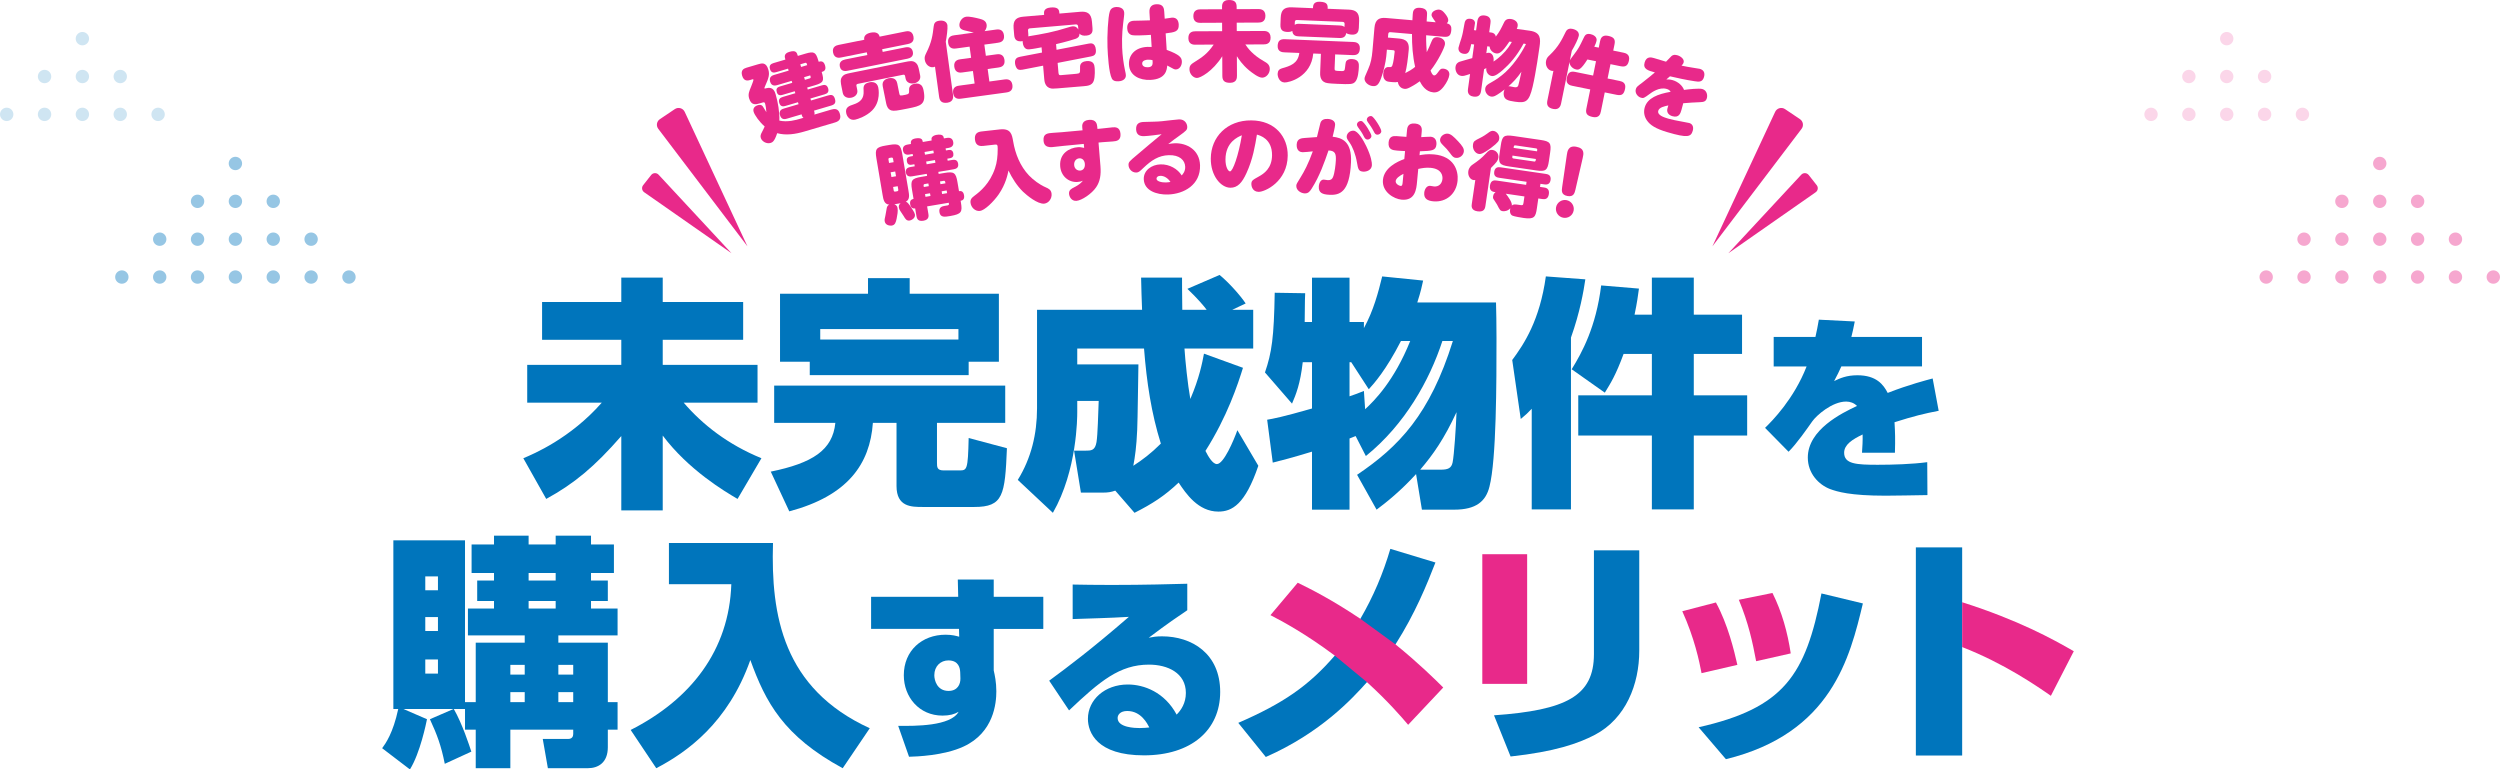 <svg xmlns="http://www.w3.org/2000/svg" id="_&#x30EC;&#x30A4;&#x30E4;&#x30FC;_2" viewBox="0 0 1743.79 536.68"><g id="A"><path d="M378.11,210.65h55.25v-17h28.9v17h56.1v26.35h-56.1v17.51h66.13v26.35h-51.51c13.09,15.3,30.94,29.24,54.23,38.76l-16.66,28.39c-9.01-5.27-34.17-20.23-52.19-44.2v52.19h-28.9v-51.85c-18.7,21.42-32.81,33.15-52.36,43.86l-15.98-28.39c6.97-2.89,32.81-13.77,54.74-38.76h-52.02v-26.35h65.62v-17.51h-55.25v-26.35Z" style="fill:#0075bc; stroke-width:0px;"></path><path d="M540,268.96h161.16v26.01h-47.6v27.71c0,3.06,0,5.44,4.59,5.44h10.88c5.44,0,6.12,0,6.63-22.61l26.69,7.14c-1.36,32.81-2.55,40.97-22.78,40.97h-35.87c-7.99,0-18.36,0-18.36-14.62v-44.03h-16.49c-2.04,28.73-17.51,50.83-58.31,61.71l-12.92-27.71c29.07-5.95,43.18-14.96,45.05-34h-42.67v-26.01ZM564.82,252.3h-20.74v-47.43h61.37v-10.88h29.07v10.88h62.22v47.43h-21.08v9.35h-110.84v-9.35ZM668.52,236.83v-7.31h-96.39v7.31h96.39Z" style="fill:#0075bc; stroke-width:0px;"></path><path d="M777.92,342.23c-2.89,1.02-5.27,1.36-8.16,1.36h-15.81l-4.76-29.24h7.65c4.25,0,6.97,0,7.99-5.95.85-5.1,1.19-20.23,1.53-28.73h-14.96v7.82c0,3.4,0,40.63-17,70.21l-24.48-22.95c9.35-15.13,13.43-31.96,13.43-49.98v-68.68h73.27c-.17-3.57-.68-19.21-.68-22.44h28.56c0,4.08,0,9.52.17,22.44h17c-1.7-2.38-6.29-7.82-13.43-14.62l22.44-9.69c6.12,4.93,14.79,14.62,18.19,19.89l-9.35,4.42h14.62v27.03h-47.94c.51,8.16,2.21,24.82,4.08,35.19,6.29-14.62,8.33-25.33,9.52-31.62l27.2,9.86c-3.57,11.56-11.05,34.17-26.18,57.97,2.04,4.08,5.1,9.18,7.99,9.18,4.76,0,11.73-16.49,14.28-23.63l14.62,24.82c-9.18,27.03-18.36,31.96-27.88,31.96-14.11,0-22.61-12.58-27.71-20.23-9.86,9.35-18.36,14.79-30.77,21.08l-13.43-15.47ZM794.07,254.17c-.17,6.63-.51,38.42-.85,45.56-.51,11.9-1.53,18.87-2.72,25.16,6.29-4.08,12.41-8.67,19.21-15.47-6.63-21.25-9.86-42.5-11.73-66.3h-46.58v11.05h42.67Z" style="fill:#0075bc; stroke-width:0px;"></path><path d="M946.59,331.18c29.24-19.72,50.83-42.16,66.81-93.33h-7.31c-9.01,27.54-26.18,58.31-53.38,80.24l-7.14-13.94c-1.36.68-3.23,1.19-4.25,1.7v49.64h-26.18v-40.46c-14.45,4.42-20.74,5.95-27.37,7.65l-3.91-29.92c4.08-.68,10.54-1.87,31.28-7.82v-32.3h-6.46c-1.7,15.13-4.76,22.61-7.48,28.9l-18.87-21.76c4.76-13.77,6.29-24.48,6.8-55.59l21.25.34c-.17,2.38-.17,4.08-.34,20.06h5.1v-30.94h26.18v30.94h10.03v4.25c6.63-12.07,10.03-24.82,12.75-36.04l28.56,2.89c-1.02,4.42-1.36,6.8-4.08,15.3h54.91c.17,6.46.34,14.11.34,24.99,0,30.09,0,84.66-4.93,103.53-2.55,10.2-9.35,15.98-24.48,15.98h-22.61l-4.08-24.82c-11.05,12.07-20.74,19.72-27.54,24.82l-13.6-24.31ZM977.19,237.85c-10.37,20.23-18.7,29.58-22.44,33.66l-12.24-18.87h-1.19v23.8c3.4-1.19,5.44-1.87,10.03-3.74l.85,12.75c6.46-5.95,20.23-19.72,31.45-47.6h-6.46ZM1004.9,327.61c5.1,0,7.48-1.02,8.33-5.1,1.02-4.93,2.38-24.99,2.72-35.02-8.67,18.7-16.32,29.58-25.33,40.12h14.28Z" style="fill:#0075bc; stroke-width:0px;"></path><path d="M1068.4,285.11c-2.89,3.06-3.91,4.08-7.65,7.14l-5.95-41.14c8.33-11.22,19.21-27.71,23.46-58.31l27.54,2.04c-1.19,8.16-3.74,22.95-10.03,40.63v119.85h-27.37v-70.21ZM1132.48,246.86c-5.44,14.79-9.01,20.4-13.09,27.03l-23.12-16.32c7.14-11.56,17-29.41,20.57-58.48l26.35,2.21c-.68,4.93-1.19,9.18-3.06,18.19h12.07v-25.84h29.24v25.84h33.66v27.37h-33.66v28.9h37.23v28.05h-37.23v51.51h-29.24v-51.51h-51.34v-28.05h51.34v-28.9h-19.72Z" style="fill:#0075bc; stroke-width:0px;"></path><path d="M1340.64,235.01v20.58h-56.28c-1.68,3.78-2.66,5.74-5.04,10.22,4.06-1.96,8.68-4.06,16.24-4.06,13.3,0,18.2,6.58,21.14,12.32,14.56-5.74,27.72-9.1,31.36-10.08l4.2,22.54c-10.08,1.96-17.08,3.64-30.8,7.98.42,7,.56,11.76.28,21.28h-22.96c.28-3.78.56-8.96.42-12.74-7.28,3.5-12.88,7.14-12.88,12.74,0,7.84,8.4,8.4,23.38,8.4,10.5,0,24.22-.42,34.58-1.82l.14,22.96c-3.36.14-28.42.42-29.26.42-24.78,0-33.6-2.8-38.64-4.62-7.98-3.08-15.54-10.92-15.54-21.98,0-19.46,23.8-31.08,34.3-35.98-1.96-2.1-4.76-3.08-7.56-3.08-9.8,0-20.72,9.66-23.66,13.86-3.36,4.76-10.92,15.68-16.52,21.14l-16.38-16.66c5.04-4.9,20.16-20.16,28.98-42.84h-22.96v-20.58h29.12c1.12-4.76,1.4-6.72,2.38-12.04l25.06,1.26c-.98,5.32-1.54,7.28-2.38,10.78h49.28Z" style="fill:#0075bc; stroke-width:0px;"></path><path d="M423.97,508.97v12.24c0,10.71-6.63,14.62-13.94,14.62h-27.88l-3.57-20.4h17.68c2.72,0,3.57-1.7,3.57-3.4v-3.06h-43.86v26.86h-24.14v-26.86h-7.48v-14.45h-7.82c5.95,10.37,10.88,25.67,12.24,29.75l-18.53,8.5c-2.55-12.75-5.27-20.06-10.37-31.11l16.49-7.14h-35.02l16.49,7.14c-.51,2.55-4.76,23.63-11.9,35.02l-19.38-14.79c2.38-3.23,7.65-10.54,11.22-27.37h-3.4v-117.64h49.98v112.88h7.48v-41.48h34.17v-5.1h-39.61v-18.7h18.19v-5.27h-11.73v-14.28h11.73v-5.27h-15.64v-19.89h15.64v-6.12h24.14v6.12h18.87v-6.12h24.65v6.12h15.98v19.89h-15.98v5.27h11.73v14.28h-11.73v5.27h18.53v18.7h-41.31v5.1h34.51v41.48h6.8v19.21h-6.8ZM305.48,402.04h-8.84v9.69h8.84v-9.69ZM305.48,430.43h-8.84v9.69h8.84v-9.69ZM305.48,460.01h-8.84v9.86h8.84v-9.86ZM366,463.75h-10.03v6.8h10.03v-6.8ZM366,482.79h-10.03v6.97h10.03v-6.97ZM387.59,399.66h-18.87v5.27h18.87v-5.27ZM387.59,419.21h-18.87v5.27h18.87v-5.27ZM399.83,463.75h-10.37v6.8h10.37v-6.8ZM399.83,482.79h-10.37v6.97h10.37v-6.97Z" style="fill:#0075bc; stroke-width:0px;"></path><path d="M466.59,378.76h72.59c-1.53,50.49,6.97,101.49,67.49,129.2l-18.87,27.88c-41.31-22.44-53.72-45.9-64.43-75.48-15.47,43.86-44.37,64.43-65.62,75.48l-17.85-26.69c41.99-21.25,68.68-55.59,70.21-101.66h-43.52v-28.73Z" style="fill:#0075bc; stroke-width:0px;"></path><path d="M727.72,416.27v22.4h-34.58v28.98c.7,3.08,1.82,8.12,1.82,14.56,0,8.12-1.68,28.7-22.82,38.5-13.86,6.44-33.18,7-38.08,7.14l-7.56-21.56c11.9.14,36.54.28,42.14-9.8-2.8,1.68-6.3,2.66-11.2,2.66-16.38,0-27.02-13.02-27.02-28.14,0-17.22,12.74-28.28,29.12-28.28,4.76,0,7.42.84,9.52,1.4l-.14-5.46h-61.32v-22.4h60.76l-.28-12.04h25.06v12.04h34.58ZM669.76,468.91c-.14-2.8-.98-8.26-8.26-8.26-5.32,0-9.8,3.92-9.8,10.36,0,3.36,1.82,10.92,9.94,10.92,6.3,0,8.4-4.76,8.26-8.82l-.14-4.2Z" style="fill:#0075bc; stroke-width:0px;"></path><path d="M828.14,425.65c-6.86,4.62-13.3,8.96-26.88,19.18,2.8-.56,5.32-.98,9.24-.98,20.86,0,40.6,12.04,40.6,38.78s-20.3,44.24-53.2,44.24-39.06-16.1-39.06-25.48c0-13.16,11.62-23.94,27.86-23.94,11.2,0,25.62,5.32,34.02,21,3.08-3.08,6.44-7.98,6.44-15.12,0-13.86-12.6-19.74-25.76-19.74-20.44,0-34.16,11.48-55.72,31.92l-13.86-20.72c13.44-9.94,29.4-21.84,55.58-44.52-14.14.84-27.3,1.12-39.2,1.54v-24.08c7.84.14,15.26.28,27.02.28,23.66,0,41.86-.56,52.92-.84v18.48ZM786.28,495.93c-5.04,0-6.72,2.8-6.72,4.9,0,6.72,12.32,7,15.4,7s5.18-.28,6.72-.42c-1.4-2.66-5.74-11.48-15.4-11.48Z" style="fill:#0075bc; stroke-width:0px;"></path><path d="M948.88,431.62c9.01-15.47,15.81-31.45,20.91-48.79l31.45,9.52c-5.95,15.3-14.11,35.53-27.88,57.12l-19.89,26.35c-10.2,11.39-31.96,35.19-70.55,52.19l-19.21-23.8c31.28-13.6,48.96-25.67,67.32-46.92l17.85-25.67Z" style="fill:#0075bc; stroke-width:0px;"></path><path d="M1065.21,477.01h-31.28v-90.44h31.28v90.44Z" style="fill:#e8298a; stroke-width:0px;"></path><path d="M1184.81,507.27c59.5-13.43,74.63-36.21,85.68-93.33l28.9,6.97c-9.01,37.4-21.76,90.61-95.54,108.63l-19.04-22.27Z" style="fill:#0075bc; stroke-width:0px;"></path><path d="M1368.64,526.99h-32.3v-145.18h32.3v145.18Z" style="fill:#0075bc; stroke-width:0px;"></path><path d="M559.1,79.76l-10.19,3.01c-1.09.32-3.8,1.12-4.83-2.39-1-3.4,1.25-4.25,2.74-4.69l10.19-3.01-.41-1.38-8.69,2.57c-1.32.39-3.5.85-4.37-2.09-.78-2.65.68-3.64,2.52-4.19l8.69-2.57-.41-1.38-8.52,2.52c-.86.25-3.16.93-3.98-1.83-.63-2.13-.11-3.35,2.25-4.04l8.52-2.52-.41-1.38-10.07,2.97c-.92.27-3.91,1.16-4.95-2.35-1.07-3.62,1.86-4.49,2.84-4.78l10.07-2.97-.41-1.38-8.17,2.41c-1.38.41-3.56.86-4.43-2.07-.8-2.7.66-3.7,2.56-4.26l8.17-2.41c-.54-1.84-1.24-4.2,2.79-5.39,4.66-1.38,5.22.52,5.9,2.82l5.41-1.6c5.87-1.73,7.14-1.04,8.87,4.82l.25.86c1.28-.32,3.43-.89,4.45,2.56,1.04,3.51-1.02,4.18-2.34,4.57,1.78,6.04,1.51,7.44-4.71,9.27l-5.41,1.6.41,1.38,9.9-2.92c1.27-.37,3.45-.83,4.31,2.1.76,2.59-.56,3.61-2.46,4.17l-9.9,2.92.41,1.38,11.97-3.54c2.19-.65,3.85-.51,4.72,2.42.78,2.65-.04,3.89-2.63,4.66l-11.97,3.54.24.81c.29.98.1,1.6,0,1.94l11.74-3.47c2.36-.7,4.95-.84,6.02,2.79.94,3.16.15,5.15-3.36,6.19l-21.23,6.27c-6.27,1.85-12.84,2.92-19.1,1.2-1.89,5.88-3.41,6.45-4.62,6.81-2.82.83-6.08-1.08-6.79-3.5-.41-1.38-.09-2.41.72-3.9.67-1.32,1.55-3.02,1.98-4.09-3.61-3.12-7.02-7.87-7.73-10.29-.99-3.34,2.51-4.43,2.91-4.55,2.65-.78,3.43.61,4.08,1.74,1.11,1.86,1.4,2.4,1.92,3.12-.11-1.66-.44-4.44-.89-5.99-.05-.17-.34-1.15-1.26-.88l-2.65.78c-2.3.68-5.7,1.68-7.23-3.5-.87-2.93,0-4.88,1.39-8.23.29-.71,1.75-4.46,1.65-4.8-.08-.29-.37-.39-.6-.32l-1.84.54c-1.27.37-4.22,1.18-5.46-3.02-1.09-3.68.85-4.94,2.93-5.56l8.11-2.4c2.65-.78,5.64-1.67,7.22,3.69,1.02,3.45.25,5.93-2.24,11.48-.17.49-.56,1.29-.52,1.41.14.46.37.39,1.4.09,4.81-1.3,5.97,2.62,6.44,4.23,1.62,5.47,2.83,12.55,2.61,18.37,5.82,1.28,11.58-.42,14.63-1.32l2.19-.65c-.32-.22-.8-.58-1.1-1.61l-.24-.81ZM558.23,44.86l.54,1.84,4.26-1.26-.27-.92c-.17-.58-.56-.84-1.19-.65l-3.34.99ZM560.88,53.84l.54,1.84,3.34-.99c.58-.17.82-.62.67-1.13l-.29-.98-4.26,1.26Z" style="fill:#e8298a; stroke-width:0px;"></path><path d="M631.55,21.94c1.06-.21,4.71-.95,5.58,3.41.82,4.06-2.11,5.01-3.82,5.36l-18,3.62.38,1.88,15.59-3.13c.94-.19,4.65-.93,5.44,3.01.7,3.47-1.97,4.5-3.85,4.88l-41.59,8.36c-1,.2-4.71.95-5.49-2.94-.7-3.47,1.96-4.56,3.9-4.95l15.29-3.07-.38-1.88-17.88,3.6c-1.06.21-4.76.96-5.64-3.4-.82-4.06,2.17-5.03,3.88-5.37l17.88-3.59c-.48-2.41,1.04-4.25,4.51-4.95,3.76-.76,5.74.56,6.19,2.79l18-3.62ZM641.83,52.68c.59,2.94-1.64,4.92-4.17,5.43-3,.6-5.47-.74-5.98-3.27l-.37-1.82c-.18-.88-.75-1.01-1.4-.88l-31.59,6.35c-.65.13-1.12.53-.95,1.35l.6,3c.54,2.71-1.49,4.77-4.14,5.3-2.88.58-5.45-.62-6-3.38l-.85-4.23c-.54-2.71-1-5,.29-6.79,1.33-1.92,3.09-2.27,6.15-2.89l38.12-7.66c2.71-.54,5-1.01,6.79.29,1.86,1.34,2.27,3.09,2.89,6.15l.61,3.06ZM612.62,61.12c.14.71,1.95,9.71-4.37,16-3.87,3.9-9.88,5.96-11.82,6.35-3.76.76-5.72-2.28-6.18-4.57-.82-4.06,2.1-5.07,5.03-6.03,4.76-1.57,7.44-4.07,7.1-9.44-.18-2.72-.36-5.13,4.17-6.04,2-.4,5.28-.21,6.08,3.74ZM627.29,65.27c.33,1.65.57,1.6,4.33.84,2.47-.5,2.56-.94,2.49-3.44-.04-.79-.09-3.47,3.85-4.26,2.12-.43,3.57.08,4.68,1.08.75.71,1.27,2.07,1.54,3.42,2.05,10.18-2.07,11-10.72,12.74-8,1.61-9.96,1.88-11.72,1.38-2.47-.73-3.27-3.2-3.59-4.79l-2.44-12.12c-.85-4.24,3.03-5.32,4.15-5.55,1.47-.3,5.14-.6,5.97,3.51l1.44,7.18Z" style="fill:#e8298a; stroke-width:0px;"></path><path d="M664.73,66.14c.15,1.07.67,4.87-3.91,5.5-4.22.58-5.41-1.5-5.78-4.18l-2.87-20.99c-.22.15-.56.32-1.22.41-2.68.37-5.46-1.86-5.93-5.31-.24-1.72.12-2.68.97-4.43,4-7.93,4.52-12.55,5.26-18.7.24-2.21,1.08-3.6,3.88-3.98.77-.11,5.18-.65,5.72,3.28.28,2.08-.55,8.37-1.17,11.36l5.06,37.04ZM694.78,20.62c1.13-.15,4.87-.67,5.5,3.91.61,4.46-2.7,5.09-4.24,5.3l-9.45,1.29,1.06,7.79,7.49-1.02c1.07-.15,4.88-.67,5.5,3.91.61,4.46-2.76,5.1-4.24,5.3l-7.49,1.02,1.19,8.74,10.58-1.44c1.01-.14,4.87-.67,5.49,3.85.62,4.52-3,5.07-4.25,5.24l-31.69,4.33c-1.01.14-4.82.66-5.43-3.86-.62-4.58,3.06-5.08,4.19-5.23l10.82-1.48-1.19-8.74-7.49,1.02c-1.07.15-4.87.67-5.5-3.91-.62-4.52,2.87-5.12,4.24-5.3l7.49-1.02-1.06-7.79-9.45,1.29c-1.13.15-4.88.67-5.5-3.91-.62-4.52,2.81-5.11,4.24-5.3l13.67-1.87c-1.01-.29-5.51-1.31-6.45-1.54-1.51-.4-3.28-.95-3.58-3.14-.36-2.62,1.67-5.98,4.64-6.39,2.38-.33,6.83.76,9.46,1.43,2.32.59,4.5,1.44,4.87,4.18.11.83.07,2.72-1.45,4.44l8.03-1.1Z" style="fill:#e8298a; stroke-width:0px;"></path><path d="M736.93,34.74l22.51-4.34c1.3-.23,4.5-.87,4.95,4.33.29,3.35-1.21,4.2-3.34,4.62l-23.34,4.53.59,6.93c.14,1.61.75,1.68,1.7,1.6l8.55-.73c4.18-.36,4.48-.38,4.78-1.8.07-.55-.03-3.19.04-3.74.27-2.43,2.36-3.33,4.52-3.52,5.2-.45,5.49,2.9,5.66,4.87.03.3.45,5.92-.68,8.97-1.11,3.17-4.34,3.44-6.85,3.66-20.21,1.73-21.64,1.86-22.87,1.6-4.29-.84-4.65-5.08-4.79-6.76l-.78-9.15-14.39,2.8c-2.37.44-3.26-.14-3.87-.87-.81-1.01-1.24-2.54-1.33-3.62-.28-3.29,1.46-4.1,3.53-4.52l15.29-2.94-.31-3.65c-2.25.43-5.86,1.17-8.43,1.39-1.02.09-3.41.29-4.43-3.23-.34-1.18-.29-1.96-.27-2.45-4.94.72-5.76-1.85-5.97-4.31l-.4-4.66c-.5-5.86,2.05-7.7,6.77-8.11l14.53-1.25-.09-1.02c-.28-3.23,2.61-3.96,4.7-4.14,4.12-.35,5.73.83,5.94,3.22l.09,1.02,14.59-1.25c4.72-.4,7.62,1.03,8.11,6.83l.39,4.6c.18,2.15,0,4.82-4.37,5.19-1.97.17-3.74-.1-4.7-1.46.01,2.23-1.06,3.04-2.58,3.65-1.17.46-6.51,2.06-13.77,3.77l.33,3.89ZM717.25,23.6c.07.84.04,1.2-.03,1.75,10.51-1.74,17.45-2.94,27.89-6.25.82-.25,2.17-.67,2.95-.73,1.85-.16,3.05.46,4.11,2.24l-.2-2.27c-.08-.9-.66-1.39-1.56-1.31l-32.1,2.75c-.9.08-1.33.66-1.25,1.55l.19,2.27Z" style="fill:#e8298a; stroke-width:0px;"></path><path d="M774.1,8.01c.42-1.4,1.56-3.01,4.61-3.13,1.44-.06,5.3.38,5.45,4.04.03.72,0,1.5-.18,2.83-.81,6.52-1.63,12.8-1.27,21.43.23,5.64,1,11.13,1.9,15.42.52,2.32.67,3.1.7,3.87.09,2.22-1.63,4.09-5.23,4.24-3.06.13-4.06-.97-4.52-1.85-2.15-4.11-2.85-16.52-3.07-21.97-.31-7.43.33-21.03,1.61-24.87ZM813.77,34.78c9.21,3.4,10.49,5.39,10.6,8.09s-1.51,5.47-4.15,5.58c-1.02.04-1.51-.24-6.06-2.75-.24,2.83-.8,9.58-11.83,10.04-7.13.3-14.53-2.82-14.86-10.85-.26-6.35,4.07-11.82,12.89-12.19,1.08-.04,1.74-.01,2.94.06l-.53-8.45c-4.31.3-11.98.68-13.57.08-1.89-.7-2.85-2.22-2.95-4.62-.12-2.82.99-5.15,4.58-5.29,3.12-.13,8.16-.1,11.28-.29l-.35-5.63c-.22-3.83,1.75-5.48,4.93-5.61,5.04-.21,5.24,3.33,5.38,5.12l.33,4.97c1.73-.25,4.53-.73,5.13-.75,3.48-.14,4.54,2.33,4.65,4.91.2,4.92-2.72,5.28-9.12,6.08l.72,11.5ZM800.66,41.63c-1.38.06-4.06.53-3.97,2.75.07,1.8,1.79,2.63,4.01,2.54,3.54-.15,3.39-2.36,3.22-4.94-.61-.15-1.64-.41-3.26-.35Z" style="fill:#e8298a; stroke-width:0px;"></path><path d="M833.78,31.19c-1.08,0-4.86.02-4.88-4.6-.02-4.5,3.28-4.75,4.84-4.76l18.72-.09-.03-5.88-15.12.07c-1.14,0-4.92.02-4.94-4.66-.02-4.44,3.28-4.75,4.9-4.76l15.12-.07v-1.56c-.01-1.2-.03-4.86,4.77-4.88,4.2-.02,5.41,1.72,5.42,4.83v1.56s15.13-.07,15.13-.07c1.14,0,4.92.04,4.94,4.66.02,4.5-3.28,4.75-4.9,4.76l-15.12.07.03,5.88,18.72-.09c1.08,0,4.86-.02,4.88,4.66.02,4.5-3.28,4.69-4.84,4.7l-12.78.06c1.75,2.57,5.07,7.24,13.07,11.76,1.99,1.13,3.97,2.26,3.98,5.32.01,3.18-2.49,6.07-5.31,6.08-2.58.01-6.85-3.27-9.2-5.18-4.76-4-7.24-7.89-8.44-9.8l.06,13.62c0,1.26.02,4.92-4.78,4.94-4.2.02-5.41-1.72-5.42-4.9l-.06-13.62c-6.73,10.65-15.29,15.13-17.63,15.14-2.46.01-5.23-2.62-5.25-6.04-.01-2.82,1.18-3.61,4.35-5.6,4.31-2.72,8.26-5.26,12.55-11.64l-12.78.06Z" style="fill:#e8298a; stroke-width:0px;"></path><path d="M930.91,47.71c-.07,1.62.29,1.69,3.59,1.83s3.42.02,3.71-2.61c.39-3.65.53-4.12,1.27-4.75.81-.69,2.02-1.06,3.52-1,5.04.21,4.9,3.62,4.82,5.48-.1,2.34-.45,8.03-2.46,10.29-1.7,1.97-3.5,1.9-12.61,1.53-2.04-.08-6.65-.27-8.13-.81-4.03-1.36-3.85-5.68-3.79-7.24l.52-12.89-5.34-.22c-1.51,16.51-16.98,20.33-20.04,20.2-3.72-.15-4.88-4.16-4.8-6.08.09-2.16,1.15-3.26,2.98-3.78,5.71-1.63,11.18-3.21,12.15-10.73l-10.49-.43c-1.2-.05-4.79-.26-4.62-4.51.13-3.24,1.46-4.81,4.99-4.66l47.72,1.94c1.2.05,4.79.26,4.62,4.51-.13,3.3-1.46,4.8-4.99,4.66l-12.23-.5-.4,9.77ZM905.88,25.37c-1.74-.07-4.24-.47-4.47-3.79-1.05.8-3.15.71-3.33.71-3.06-.12-5.12-.99-4.96-5.07l.2-4.92c.21-5.22,2.34-7.41,7.8-7.19l14.69.6c.07-1.8.19-4.68,4.87-4.49,5.04.21,5.5,1.97,5.39,4.9l14.75.6c4.74.19,7.43,1.92,7.19,7.8l-.2,4.98c-.1,2.34-.86,4.83-4.75,4.67-1.8-.07-3.46-.56-4.04-1.13-.41,2.75-2.19,3.57-4.77,3.47l-28.36-1.15ZM934.59,17.77c.72.03,2.04.08,3.2,1.03l.09-2.1c.03-.84-.42-1.4-1.32-1.44l-31.95-1.3c-.9-.04-1.4.48-1.44,1.32l-.08,2.04c.74-.45,1.47-.78,3.15-.71l28.36,1.15Z" style="fill:#e8298a; stroke-width:0px;"></path><path d="M994.76,24.6c-.11,4.81.29,9.96.43,11.78,1.23-2.36,2.36-5.04,3.06-6.84,1-2.5,1.84-3.82,4.59-3.58,2.81.24,5.31,1.96,5.06,4.83-.21,2.39-5.01,12.04-10.08,18.4.59,1.5,1.34,3.31,2.48,3.41.84.07,1.55-.53,2.85-2.34,1.3-1.76,1.79-2.56,3.7-2.39,1.26.11,4.37,1.04,4.09,4.27-.19,2.21-1.79,5.45-3.9,8.22-2.65,3.45-4.83,4.28-7.28,4.07-5.32-.46-8.06-5.03-9.45-7.74-.96.7-3.35,2.48-7,4.33-1.64.82-2.44,1.05-3.64.95-3.05-.26-4.39-2.91-4.71-4.8-1.23.26-2.07.24-3.62.11-3.05-.26-3.89-.33-4.96-1.21-1.29-1.08-1.69-2.74-1.53-4.65.42-4.9,3-4.74,4.62-4.66.66.06,1.26.05,1.72-1.12.78-2.1,1.4-7.17,1.6-9.44.09-1.08-.45-1.12-1.4-1.21l-4.01-.35-.2,2.33c-.23,2.63-.68,7.83-3.14,15.45-2.07,6.57-3.57,7.88-6.5,7.63-3.23-.28-5.95-2.92-5.75-5.31.08-.9.31-1.48,2.56-6.59,1.79-3.94,2.54-7.79,2.98-12.93l1.37-15.84c.51-5.86,3.39-7.24,8.12-6.83l18.35,1.58c.12-2.1.22-3.9.25-4.31.14-1.67.41-4.78,5.2-4.37,5.14.44,4.88,3.43,4.73,5.23-.13,1.55-.17,1.97-.25,4.31l6.34.55c-2.73-3.91-3-4.35-2.91-5.37.21-2.45,3.5-3.61,5.3-3.46,1.73.15,2.85,1.21,4.37,3.15,1.19,1.55,2.08,3.07,1.97,4.45-.09,1.02-.62,1.57-1.01,1.96,2.72.6,3.35,2.4,3.16,4.55-.3,3.47-1.17,5.2-5.18,4.85l-12.38-1.07ZM974.75,26.78c3.65.31,8.49.73,7.87,7.91-.53,6.1-1.38,12.53-2.43,16.29.44-.26,2.78-1.51,3.35-1.82,1.9-1.1,3.01-2.09,3.53-2.53-1.7-7.5-2.24-15.25-2.18-22.89l-15.07-1.3c-.9-.08-1.42.36-1.49,1.26l-.22,2.51,6.64.57Z" style="fill:#e8298a; stroke-width:0px;"></path><path d="M1066.98,21.42c7.85,1.08,7.63,5.72,6.9,11.01-.2,1.43-2.54,18.36-4.84,28.04-2.58,10.79-4.8,11.51-12.35,10.47-2.38-.33-4.5-.74-5.84-1.53-2.02-1.13-2.16-3.69-1.97-5,.14-1.01.4-1.58.64-2.03-.61.46-1.89,1.43-3.04,2.25-3.35,2.32-4.65,2.99-6.32,2.76-2.61-.36-4.52-3.23-4.19-5.61.3-2.2,2-3.11,3.97-4.18,3.6-1.99,6.95-4.31,10.22-7.31,7.51-7.02,12.43-15.91,14.19-19.42-.16-.14-.32-.29-.74-.34l-.89-.12c-5.01,9.12-9.72,14.22-14.47,18.41-2.34,2.04-5.41,4.52-7.61,4.22-2.56-.35-4.32-2.9-3.9-5.51-.52.29-.91.42-1.55.69l-2.08,15.04c-.44,3.15-1.96,4.57-5.35,4.11-4.46-.62-3.96-4.24-3.8-5.37l1.44-10.4c-4.25,1.41-4.75,1.52-6.24,1.32-3.09-.43-4.24-3.98-3.92-6.24.35-2.56,2.09-3.29,2.73-3.56,1.22-.5,7.56-2.11,8.96-2.58l1.31-9.51-2.02-.28c-1.02,4.76-1.67,7.28-5.24,6.79-2.97-.41-3.91-2.42-3.64-4.32.13-.95,1.66-5.4,1.98-6.45,1.02-3.43,1.1-4.45,2.05-9.59.35-2.13.81-4.55,4.44-4.05,2.5.34,3.05,2.06,3.05,2.9,0,.42-.65,4.27-.75,4.98l1.49.21.86-6.24c.34-2.44,1.44-4.71,5.3-4.17,4.52.62,4.02,4.19,3.85,5.44l-.86,6.24,1.72.24c1.25.17,2.58,1.02,2.88,2.82,2.58-3.34,3.77-5.78,5.38-9.13.78-1.71,1.71-3.64,5.22-3.16,2.38.33,5.07,1.91,4.66,4.88-.11.77-.38,1.46-.64,2.03l9.03,1.25ZM1052.79,29.02c-5.22,8-7.29,8.5-9.19,8.24-2.26-.31-4.4-2.36-4.55-4.75l-1.66-.23-.66,4.81c.94-.23,1.44-.35,1.98-.27,2.44.34,3.5,3.15,3.03,6.11,1.79-1.09,3.76-2.69,5.44-4.28,4.32-4.07,6.24-7.44,7.35-9.4l-1.72-.24ZM1052.11,60.24c.5-.11.74-.08.98-.05.48.07,2.65.55,3.13.61,1.25.17,2.33.2,2.85-1.36.3-.87.95-3.81,2.15-9.39-3.1,4.48-6.22,7.74-9.1,10.19Z" style="fill:#e8298a; stroke-width:0px;"></path><path d="M1115.15,33.23l.9-4.41c.38-1.88,1.32-4.69,5.55-3.83,4,.81,5.28,2.36,4.56,5.89l-.9,4.41,7.11,1.45c1.47.3,4.73,1.14,3.87,5.38-.7,3.47-2.26,4.81-5.79,4.09l-7.11-1.45-2.03,9.99,8.41,1.71c2.23.45,4.57,1.6,3.8,5.42-.76,3.76-2.18,5.01-5.83,4.27l-8.35-1.7-2.71,13.35c-.38,1.88-1.32,4.69-5.61,3.82-4.06-.82-5.21-2.4-4.5-5.87l2.71-13.35-12.52-2.54c-1.47-.3-4.74-1.09-3.85-5.44.76-3.76,2.42-4.96,5.83-4.26l12.52,2.54,2.03-9.99-6-1.22c-4.71,7.49-6.26,7.3-7.9,6.96-2.29-.47-4.72-2.67-4.55-5.33l-5.89,28.98c-.21,1.06-.98,4.82-5.51,3.9-4.17-.85-4.61-3.2-4.08-5.85l4.22-20.75c-.26.07-.64.12-1.22,0-2.88-.59-4.55-3.8-3.91-6.98.39-1.94,1.3-2.8,2.36-3.8,6.23-5.96,8.43-10.47,11.36-16.43,1.16-2.4,3.29-2.33,4.7-2.04.76.16,5.15,1.17,4.39,4.93-.37,1.82-2.64,6.69-4.84,10.28l-1.4,6.88c.27-.74.59-1.1,3.12-4.51,3-3.92,3.73-5.42,6.49-11.17.84-1.73,1.61-3.41,4.79-2.76,1.65.33,4.85,1.72,4.24,4.72-.2,1-.73,2.36-1.57,4.09l3.12.63Z" style="fill:#e8298a; stroke-width:0px;"></path><path d="M1162.32,55.43c.95-.03,2.35-.12,4.42.48,3.86,1.13,6.9,3.96,7.88,6.81,2.87-.41,10.57-1.28,12.81-.62,3.22.95,3.71,4.4,3.12,6.42-.69,2.36-2.28,2.65-4.87,2.76-3.73.15-7.87.38-11.59.73-.1.35-.73,2.91-1.24,4.64-.69,2.36-1.69,5.76-6.35,4.39-.46-.13-4.26-1.25-3.54-4.98.06-.42.41-1.38.74-2.53-2.94.64-6.35,1.39-7.02,3.69-.9,3.05,3.83,4.63,7,5.55,2.42.71,5.73,1.37,10.83,2.3.42.06,3.21.57,3.79.74,2.19.64,3.21,2.69,2.42,5.4-1.27,4.32-3.57,5.14-17.62,1.02-8.29-2.43-12.16-5.01-14.39-8.29-1.92-2.82-2.36-6.01-1.47-9.06,1.91-6.51,9.17-9.31,18.06-10.83-.55-1.1-1.64-1.67-2.79-2.01-5.12-1.5-10.39,2.39-12,3.61-3.74,2.72-4.14,3.04-5.93,2.51-2.36-.69-4.34-3.34-3.56-5.98.42-1.44.85-1.82,4.76-4.73,3.62-2.75,7.62-6.14,8.54-6.94-4.81-1.29-8.51-2.31-7.15-6.97,1.3-4.43,4.67-3.57,6.46-3.04,1.32.39,7.22,2.24,8.45,2.54,2.36-2.5,3.59-3.7,3.84-3.94,1.09-.93,2.43-1.04,4.21-.51,2.13.62,4.9,2.69,4.23,4.99-.27.92-.73,1.41-1.46,2.2,2.77.56,4.59.97,7.95,1.46.59.11,4.37.66,4.83.79,2.65.78,3.76,2.73,2.87,5.78-1.08,3.68-3.72,3.29-6.41,2.87-6.3-.91-12.56-2.37-17.31-3.45-.85.75-1.18,1.03-2.52,2.2Z" style="fill:#e8298a; stroke-width:0px;"></path><path d="M626.06,145.16c.37,2.19-.15,4.89-.64,7.35-.54,2.59-1.07,4.44-3.38,4.83-.77.13-4.42.14-4.95-3-.17-1.01,0-1.82.52-4.1.17-.82.8-4.64.97-5.4.31-1.03.71-1.58,1.65-2.1-3.52-.32-4.06-3.51-4.61-6.77l-4.3-25.44c-1.11-6.57-.18-7.88,6.45-9l2.6-.44c6.51-1.1,7.87-.24,8.99,6.39l4.3,25.44c.54,3.19,1.06,6.27-1.85,7.8.83.22,1.37.56,3.06,2.95,1.14,1.69,3.07,4.47,3.31,5.89.46,2.72-2.59,4.09-3.6,4.26-2.25.38-3.2-1.28-4.15-2.95-.35-.61-2.2-3.28-2.53-3.83-.42-.66-.78-1.39-.93-2.28-.27-1.6.46-2.33,1.25-3.01l-4.44.75c.65.25,1.94.65,2.28,2.66ZM620.13,113.67l3.19-.54-.41-2.43c-.09-.53-.52-.89-1.11-.79l-1.36.23c-.59.1-.82.56-.73,1.1l.41,2.43ZM624.42,119.63l-3.19.54.56,3.31,3.19-.54-.56-3.31ZM622.96,130.41l.41,2.43c.1.59.46.9,1.05.8l1.36-.23c.59-.1.89-.52.79-1.11l-.41-2.43-3.19.54ZM654.77,121.31l4.02-.68c6.63-1.12,7.94-.19,9.05,6.38l1.07,6.33c.89-.15,2.97-.44,3.52,2.81.56,3.31-1.44,3.71-2.39,3.87l.22,1.3c1.1,6.51.44,8.02-7.42,9.35-3.96.67-6.92,1.17-7.57-2.67-.56-3.31,1.75-4.07,3.4-4.35.35-.06,2.14-.3,2.48-.42.4-.13.85-.39.75-.98l-.14-.83-15.09,2.55.89,5.27c.18,1.06.68,4.02-3.34,4.7-3.61.61-4.6-.93-5-3.29l-.89-5.27c-.9.09-2.94.25-3.46-2.82-.41-2.43.57-3.44,2.33-3.86l-1.07-6.33c-1.1-6.51-.24-7.87,6.45-9l4.08-.69-.24-1.42-10.12,1.71c-.95.16-3.9.66-4.46-2.59-.55-3.25,2.41-3.75,3.35-3.91l2.84-.48-.24-1.42-1.77.3c-1.18.2-3,.26-3.42-2.22-.26-1.54-.21-3.07,2.45-3.52l1.77-.3-.24-1.42-2.19.37c-.89.15-3.96.67-4.55-2.82-.58-3.43,2.25-3.97,3.37-4.16l2.19-.37c-.33-1.95.22-3.38,3.29-3.9,1.6-.27,3.37-.21,4.09.46.59.63.74,1.15.89,2.04l6.15-1.04c-.14-.83-.16-1.68.23-2.23.59-.83,1.76-1.45,3.12-1.68,4.67-.79,4.99,1.1,5.22,2.46l1.89-.32c.89-.15,4.02-.68,4.61,2.81.55,3.25-2.07,3.94-3.43,4.17l-1.89.32.24,1.42,1.77-.3c1.66-.28,3.02.22,3.38,2.35.32,1.89-.46,3.06-2.41,3.39l-1.77.3.24,1.42,3.02-.51c1.36-.23,3.75-.51,4.27,2.56.49,2.9-1.39,3.64-3.17,3.94l-10.65,1.8.24,1.42ZM647.87,129.84l-.32-1.89-2.6.44c-.59.1-.82.56-.73,1.1l.16.95,3.49-.59ZM651.03,104.97l-6.15,1.04.32,1.89,6.15-1.04-.32-1.89ZM648.71,134.81l-3.49.59.32,1.89,3.49-.59-.32-1.89ZM652.16,111.65l-6.15,1.04.32,1.89,6.15-1.04-.32-1.89ZM655.98,128.47l3.49-.59-.16-.95c-.09-.53-.46-.9-1.05-.8l-2.6.44.32,1.89ZM660.31,132.85l-3.49.59.32,1.89,3.49-.59-.32-1.89Z" style="fill:#e8298a; stroke-width:0px;"></path><path d="M685.79,101.77c-1.31.15-5.19.52-5.73-4.25-.45-4.06,1.44-5.48,4.6-5.83l12.7-1.42c7.81-.88,8.49,3.58,9.32,8.25,1.47,8.83,4.91,17.38,11.07,23.88,3.07,3.16,7.3,6.37,11.61,8.24,2.09.91,3.82,1.75,4.13,4.49.37,3.28-1.98,6.56-5.08,6.91-4.59.51-12.18-5.76-14.88-8.35-4.28-4.23-7.51-9.36-10.11-14.75-.54,2.72-1.85,9.38-6.78,16.58-3.64,5.24-9.85,11.25-13.13,11.62-3.34.37-6.19-2.45-6.56-5.73-.28-2.5,1.1-3.69,2.88-4.97,3.85-2.85,10.65-8.44,14.22-19.1,1.4-4.2,1.85-8.3,1.86-13.55-.01-.66-.03-1.33-.07-1.68-.13-1.19-.64-1.38-1.89-1.24l-8.17.92Z" style="fill:#e8298a; stroke-width:0px;"></path><path d="M767.58,115.88c.49,6.04-.26,10.72-2.99,14.71-3.05,4.55-10.11,9.25-13.76,9.51-3.41.24-5.01-2.83-5.16-4.93-.19-2.63,1.67-3.55,3.47-4.46,3.89-1.96,5.17-3.43,6.17-4.65-.99.43-1.87.73-3.73.86-6.1.43-11.59-3.99-12.09-11.05-.63-8.92,6.43-12.78,12.42-13.21,1.44-.1,2.17.09,4.3.48l-.25-2.75-14.16,1.36c-1.25.15-6.74.78-7.88.86-5.03.35-5.88-2.29-6.04-4.69-.34-4.79,3.01-5.02,6.54-5.27l6.34-.45,14.34-1.31-.19-1.85c-.15-1.25-.48-5.08,4.85-5.45,5.15-.36,5.41,3.41,5.56,4.6l.18,1.73,2.51-.24c1.31-.15,6.92-.79,8.06-.87,1.74-.12,5.15-.36,5.5,4.6.33,4.67-2.83,5.07-5.46,5.26l-7.24.51-2.63.25,1.34,16.44ZM752.82,110.43c-2.21.16-3.76,2.07-3.58,4.64.19,2.75,2.27,4.05,4.19,3.91,2.03-.14,3.48-1.75,3.28-4.62-.18-2.51-1.79-4.08-3.89-3.94Z" style="fill:#e8298a; stroke-width:0px;"></path><path d="M797.94,94.96c-2.82.09-5.37-.85-5.49-4.81-.13-4.2,2.54-5,5.42-5.09,5.7-.18,9.18-.17,12.53-.51,3.89-.42,10.65-1.23,12.03-1.28,3.96-.12,5.61,2.95,5.68,5.1.07,2.22-.52,2.72-5.74,6.48-3.35,2.39-3.41,2.39-7.51,5.64,1.85-.3,2.93-.51,4.54-.56,8.46-.26,17.31,4.62,17.65,15.29.43,13.73-11.26,20.1-22.29,20.45-8.04.25-16.71-2.72-16.96-10.69-.19-6.12,5.45-10.13,11.62-10.33,6.42-.2,12.11,3.28,14.83,7.7.81-.87,2.55-2.78,2.45-6.02-.14-4.56-3.92-8.34-11.48-8.1-7.08.22-12.13,3.62-17.55,8.77-2.91,2.79-3.5,3.29-5.12,3.34-3.12.1-5.31-2.65-5.38-5.17-.06-2.04.4-2.53,6.02-7.21,4.74-3.99,12.28-10.47,17.08-14.34-2.63.38-9.27,1.25-12.32,1.35ZM809.26,122.64c-1.86.06-2.61,1.1-2.58,2.06.06,1.86,3.74,2.64,6.56,2.56,1.26-.04,2.33-.19,3.17-.34-1.7-2.59-4.34-4.37-7.16-4.28Z" style="fill:#e8298a; stroke-width:0px;"></path><path d="M869.41,120.78c-2.99,6.58-6.14,10.21-11.18,10.17-6.84-.06-13.79-8.57-13.69-20.39.12-15,11.26-26.73,28.3-26.59,16.74.14,25.47,11.67,25.36,24.51-.15,18.24-15.93,25.37-20.25,25.34-4.5-.04-5.12-4.3-5.12-5.38.02-2.52.92-2.93,5.26-5.36,3.44-1.89,9.11-5.63,9.18-14.81.09-11.46-8.41-13.81-10.56-14.37-1.26,7.61-2.78,17.08-7.3,26.88ZM854.79,111.12c-.04,5.4,1.85,8.42,3.17,8.43,1.92.02,5.91-10.93,8.25-25.19-2.65,1.12-11.32,4.65-11.42,16.77Z" style="fill:#e8298a; stroke-width:0px;"></path><path d="M918.59,95.61c.29-1.01,2.04-8.61,2.4-9.79.65-2.19,2.61-3,5.13-2.87,2.46.12,5.29,1.22,5.14,4.1-.08,1.56-1.21,6.37-1.73,8.32,6.33.73,13.54,3.07,12.81,17.93-.97,21.04-7.97,22.91-15.1,22.56-4.79-.24-7.56-1.33-7.35-5.71.13-2.64,1.45-4.97,3.48-4.87.48.02,2.39.36,2.8.38,1.92.09,2.97-.63,3.58-2.05,1.29-2.94,1.89-9.16,2.02-11.67.22-4.43-.32-6.86-5.12-6.98-2.87,8.33-6.16,17.84-11.69,26.52-1.17,1.8-2.28,3.55-4.97,3.42-2.58-.13-5.96-2.15-5.8-5.39.05-1.02.38-1.66,3.19-6.15,2.09-3.32,5.26-9.17,8.32-17.79-1.69.16-6.1.66-7.18.61-4.13-.2-4.11-4.29-4.06-5.37.21-4.19,3.28-4.4,5.69-4.59l8.44-.61ZM952.95,101.87c3.54,7.32,4.05,11.61,3.97,13.35-.17,3.48-3.71,4.62-5.93,4.51-3.36-.17-3.7-1.74-4.49-6.41-.98-5.75-3.01-10.84-5.2-13.95-1.63-2.3-2.02-2.98-1.96-4.18.1-2.04,2.07-4.16,4.76-4.03,3.18.16,6.94,6.77,8.84,10.71ZM956.59,94.9c-.07,1.5-1.56,2.51-2.76,2.45-1.14-.06-1.88-.81-2.64-2.41-1.03-2.21-2.5-4.21-3.9-6.14-.56-.75-.83-1.42-.8-1.96.09-1.8,2.12-2.72,3.3-2.36,1.84.51,6.9,8.81,6.82,10.43ZM963.48,91.57c-.07,1.44-1.5,2.45-2.82,2.38-1.26-.06-1.76-.87-2.52-2.41-1.21-2.34-2.66-4.46-3.96-6.2-.56-.81-.83-1.36-.81-1.9.09-1.8,2.06-2.78,3.36-2.42,1.6.44,6.84,8.63,6.75,10.54Z" style="fill:#e8298a; stroke-width:0px;"></path><path d="M981.39,90.99c.17-1.79.5-5.32,5.63-4.84,5.14.48,4.81,4,4.65,5.74l-.35,3.76c1.09-.02,5.76-.37,6.65-.28,3.17.29,4.2,2.8,3.95,5.49-.4,4.3-3.3,4.39-11.52,4.65l-.26,2.75c1.96-.36,5.4-1,10.12-.56,13.92,1.3,17.09,11.23,16.43,18.28-.85,9.14-7.87,15.29-16.95,14.45-3.82-.36-6.71-1.71-6.31-6.01.21-2.27,1.61-5.03,4.18-4.79.42.04,2.01.37,2.61.42,3.7.35,5.64-2.31,5.91-5.23.19-2.09-.37-7.02-8.25-7.76-3.35-.31-5.99.23-8.63.76l-.85,9.08c-.47,5.02-1.24,13.26-10.79,12.37-5.32-.5-13.78-5.38-12.99-13.81s9.93-12.75,14.91-14.52l.52-5.56c-1.62-.09-3.36-.13-5.57-.34-2.93-.27-6.39-.6-5.91-5.73.38-4.12,3.01-4.54,5.35-4.38,1.68.1,5.15.36,7.06.54l.42-4.48ZM978.93,121.25c-2.78,1.37-5.24,3.19-5.41,5.04-.17,1.85,2.05,3.26,3.42,3.39,1.19.11,1.3-1.02,1.46-2.7l.53-5.73ZM1016.97,98.46c3.18,3.43,4.28,5.16,4.09,7.19-.25,2.63-2.79,4.74-5.48,4.49-1.79-.17-2.5-1.02-4.47-3.73-1.23-1.68-2.43-3.06-4.53-5.06-1.71-1.67-2.22-2.68-2.1-3.93.26-2.75,3.18-4.4,5.33-4.2,2.21.21,4.15,2.07,7.16,5.25Z" style="fill:#e8298a; stroke-width:0px;"></path><path d="M1029.04,125.52c-.31.08-.69.14-1.28.06-2.2-.32-4.06-2.96-3.59-6.16.38-2.61,2.03-3.95,2.91-4.55,4.25-2.96,6.15-4.32,9.46-7.9,1.65-1.76,2.57-2.66,4.53-2.37,2.43.36,4.49,2.47,4.05,5.5-.29,1.96-1.25,3.15-5.16,7.07l-3.87,26.54c-.38,2.61-1.59,4.25-5.63,3.67-4.51-.66-4.04-3.86-3.87-5.05l2.45-16.8ZM1045.72,96.85c-.18,1.25-.4,2.31-5.85,6.42-5.85,4.36-7.41,4.25-8.36,4.12-2.43-.36-4.56-3.27-4.08-6.54.34-2.32,1.06-2.69,4.72-4.52,2.41-1.16,4.44-2.57,5.53-3.38,1.56-1.17,2.52-1.88,4.12-1.64,2.02.29,4.34,2.69,3.92,5.54ZM1064.5,128.94l.31-2.14-19.12-2.79c-1.19-.17-3.97-.64-3.45-4.2.48-3.27,2.73-3.36,4.52-3.1l31.35,4.58c1.25.18,3.97.64,3.45,4.2-.36,2.43-1.73,3.51-4.28,3.14l-2.79-.41-.31,2.14,2.85.42c1.01.15,3.92.57,3.34,4.55-.52,3.56-2.68,3.79-4.52,3.52l-2.85-.42-1.01,6.95c-.86,5.88-1.74,7.75-9.16,6.67-1.54-.23-6.7-1.04-7.89-1.64-1.53-.71-2.08-2.79-1.49-5.13-1.75,1.99-4.2,2.18-5.33,2.01-1.66-.24-1.95-.77-3.93-4.64-.39-.66-2.17-3.41-2.52-3.94-.34-.59-.3-1.26-.21-1.85.24-1.66,1.14-2.38,1.74-2.78-1.72-.25-4.51-.66-3.93-4.64.57-3.92,3.15-3.72,4.64-3.51l20.6,3.01ZM1080.4,112.22c-.96,6.59-2.26,7.61-8.85,6.65l-19-2.77c-6.59-.96-7.55-2.25-6.58-8.9l.84-5.76c.96-6.59,2.25-7.55,8.84-6.59l19,2.77c6.59.96,7.55,2.25,6.59,8.85l-.84,5.76ZM1050.32,135.12c1.69,2.13,4.61,6.19,4.19,8.25,1.18-1.04,2.01-.92,5.93-.35,1.54.23,1.97.23,2.23-1.55l.65-4.45-13-1.9ZM1054.99,108.51l-.14.95c-.09.59.16.99.81,1.09l14.43,2.11c.65.1,1-.22,1.09-.81l.14-.95-16.33-2.38ZM1055.77,103.17l16.33,2.38.14-.95c.09-.59-.16-.99-.81-1.09l-14.43-2.11c-.65-.1-1,.22-1.09.81l-.14.95Z" style="fill:#e8298a; stroke-width:0px;"></path><path d="M1097.64,146.89c-.66,3.48-3.93,5.61-7.29,4.97-3.36-.63-5.62-3.87-4.97-7.29.63-3.36,3.93-5.61,7.29-4.97,3.36.64,5.62,3.87,4.97,7.29ZM1092.87,108.13c.37-2.62,1.04-6.82,6.59-5.78,6.07,1.15,5.16,5.01,4.5,7.87l-5.09,22.12c-.55,2.28-1.23,5.2-5.59,4.38-4.48-.85-3.96-3.92-3.67-6.13l3.27-22.47Z" style="fill:#e8298a; stroke-width:0px;"></path><path d="M470.71,76.1l-10.43,7.01c-2.25,1.51-2.76,4.6-1.12,6.75l62.2,81.96-43.76-93.8c-1.22-2.62-4.49-3.53-6.89-1.92Z" style="fill:#e8298a; stroke-width:0px;"></path><path d="M454.2,122.06l-5.61,7.13c-1.21,1.54-.88,3.77.72,4.89l60.95,42.57-50.89-54.8c-1.42-1.53-3.87-1.43-5.16.21Z" style="fill:#e8298a; stroke-width:0px;"></path><path d="M1245.08,76.1l10.43,7.01c2.25,1.51,2.76,4.6,1.12,6.75l-62.2,81.96,43.76-93.8c1.22-2.62,4.49-3.53,6.89-1.92Z" style="fill:#e8298a; stroke-width:0px;"></path><path d="M1261.59,122.06l5.61,7.13c1.21,1.54.88,3.77-.72,4.89l-60.95,42.57,50.89-54.8c1.42-1.53,3.87-1.43,5.16.21Z" style="fill:#e8298a; stroke-width:0px;"></path><path d="M931.03,457.29c-20.74-15.47-36.38-23.8-44.88-28.22l19.04-22.61c8.67,4.25,23.12,11.39,43.69,25.16l24.48,17.85c15.98,12.92,28.05,24.82,33.32,30.09l-24.48,26.01c-4.42-5.27-14.62-17-28.73-29.75l-22.44-18.53Z" style="fill:#e8298a; stroke-width:0px;"></path><path d="M1143.41,453.89c0,23.46-9.35,47.26-30.94,58.65-11.73,6.12-27.88,11.73-58.82,15.13l-11.56-28.73c50.32-3.57,69.7-13.43,69.7-42.67v-72.42h31.62v70.04Z" style="fill:#0075bc; stroke-width:0px;"></path><path d="M1186.85,469.53c-1.53-8.16-4.93-24.48-13.43-43.18l23.46-6.12c8.33,15.3,12.75,33.66,14.96,43.52l-24.99,5.78Z" style="fill:#e8298a; stroke-width:0px;"></path><path d="M1224.93,461.2c-2.55-13.6-5.27-26.35-12.07-42.84l23.46-4.76c6.63,13.26,10.54,27.54,12.75,42.16l-24.14,5.44Z" style="fill:#e8298a; stroke-width:0px;"></path><path d="M1368.64,420.06c39.44,12.58,63.07,25.67,77.86,34.17l-15.98,31.11c-10.03-6.97-32.64-22.61-61.88-34v-31.28Z" style="fill:#e8298a; stroke-width:0px;"></path><path d="M167.5,117.33c-1.82,1.82-4.78,1.82-6.6,0-1.82-1.82-1.82-4.78,0-6.6,1.82-1.82,4.78-1.82,6.6,0,1.82,1.82,1.82,4.78,0,6.6Z" style="fill:#96c6e4; stroke-width:0px;"></path><circle cx="137.8" cy="140.43" r="4.67" style="fill:#96c6e4; stroke-width:0px;"></circle><path d="M114.7,170.13c-1.82,1.82-4.78,1.82-6.6,0-1.82-1.82-1.82-4.78,0-6.6,1.82-1.82,4.78-1.82,6.6,0,1.82,1.82,1.82,4.78,0,6.6Z" style="fill:#96c6e4; stroke-width:0px;"></path><path d="M88.29,196.54c-1.82,1.82-4.78,1.82-6.6,0-1.82-1.82-1.82-4.78,0-6.6,1.82-1.82,4.78-1.82,6.6,0,1.82,1.82,1.82,4.78,0,6.6Z" style="fill:#96c6e4; stroke-width:0px;"></path><path d="M167.5,143.73c-1.82,1.82-4.78,1.82-6.6,0-1.82-1.82-1.82-4.78,0-6.6,1.82-1.82,4.78-1.82,6.6,0,1.82,1.82,1.82,4.78,0,6.6Z" style="fill:#96c6e4; stroke-width:0px;"></path><path d="M141.1,170.13c-1.82,1.82-4.78,1.82-6.6,0-1.82-1.82-1.82-4.78,0-6.6,1.82-1.82,4.78-1.82,6.6,0,1.82,1.82,1.82,4.78,0,6.6Z" style="fill:#96c6e4; stroke-width:0px;"></path><path d="M114.7,196.54c-1.82,1.82-4.78,1.82-6.6,0-1.82-1.82-1.82-4.78,0-6.6,1.82-1.82,4.78-1.82,6.6,0,1.82,1.82,1.82,4.78,0,6.6Z" style="fill:#96c6e4; stroke-width:0px;"></path><path d="M193.91,170.13c-1.82,1.82-4.78,1.82-6.6,0-1.82-1.82-1.82-4.78,0-6.6,1.82-1.82,4.78-1.82,6.6,0,1.82,1.82,1.82,4.78,0,6.6Z" style="fill:#96c6e4; stroke-width:0px;"></path><path d="M167.5,196.54c-1.82,1.82-4.78,1.82-6.6,0-1.82-1.82-1.82-4.78,0-6.6,1.82-1.82,4.78-1.82,6.6,0,1.82,1.82,1.82,4.78,0,6.6Z" style="fill:#96c6e4; stroke-width:0px;"></path><path d="M220.31,196.54c-1.82,1.82-4.78,1.82-6.6,0-1.82-1.82-1.82-4.78,0-6.6,1.82-1.82,4.78-1.82,6.6,0,1.82,1.82,1.82,4.78,0,6.6Z" style="fill:#96c6e4; stroke-width:0px;"></path><circle cx="190.61" cy="140.43" r="4.67" style="fill:#96c6e4; stroke-width:0px;"></circle><path d="M167.5,170.13c-1.82,1.82-4.78,1.82-6.6,0-1.82-1.82-1.82-4.78,0-6.6,1.82-1.82,4.78-1.82,6.6,0,1.82,1.82,1.82,4.78,0,6.6Z" style="fill:#96c6e4; stroke-width:0px;"></path><circle cx="137.8" cy="193.24" r="4.67" style="fill:#96c6e4; stroke-width:0px;"></circle><path d="M220.31,170.13c-1.82,1.82-4.78,1.82-6.6,0-1.82-1.82-1.82-4.78,0-6.6,1.82-1.82,4.78-1.82,6.6,0,1.82,1.82,1.82,4.78,0,6.6Z" style="fill:#96c6e4; stroke-width:0px;"></path><circle cx="190.61" cy="193.24" r="4.67" style="fill:#96c6e4; stroke-width:0px;"></circle><circle cx="243.41" cy="193.24" r="4.67" style="fill:#96c6e4; stroke-width:0px;"></circle><circle cx="83.88" cy="79.77" r="4.67" style="fill:#cfe5f2; stroke-width:0px;"></circle><circle cx="31.07" cy="79.77" r="4.67" style="fill:#cfe5f2; stroke-width:0px;"></circle><path d="M54.17,50.07c1.82-1.82,4.78-1.82,6.6,0,1.82,1.82,1.82,4.78,0,6.6-1.82,1.82-4.78,1.82-6.6,0-1.82-1.82-1.82-4.78,0-6.6Z" style="fill:#cfe5f2; stroke-width:0px;"></path><path d="M106.98,76.47c1.82-1.82,4.78-1.82,6.6,0,1.82,1.82,1.82,4.78,0,6.6-1.82,1.82-4.78,1.82-6.6,0s-1.82-4.78,0-6.6Z" style="fill:#cfe5f2; stroke-width:0px;"></path><path d="M54.17,76.47c1.82-1.82,4.78-1.82,6.6,0s1.82,4.78,0,6.6-4.78,1.82-6.6,0c-1.82-1.82-1.82-4.78,0-6.6Z" style="fill:#cfe5f2; stroke-width:0px;"></path><circle cx="83.88" cy="53.37" r="4.67" style="fill:#cfe5f2; stroke-width:0px;"></circle><path d="M1.37,76.47c1.82-1.82,4.78-1.82,6.6,0s1.82,4.78,0,6.6c-1.82,1.82-4.78,1.82-6.6,0-1.82-1.82-1.82-4.78,0-6.6Z" style="fill:#cfe5f2; stroke-width:0px;"></path><circle cx="31.07" cy="53.37" r="4.67" style="fill:#cfe5f2; stroke-width:0px;"></circle><path d="M54.17,23.67c1.82-1.82,4.78-1.82,6.6,0,1.82,1.82,1.82,4.78,0,6.6-1.82,1.82-4.78,1.82-6.6,0-1.82-1.82-1.82-4.78,0-6.6Z" style="fill:#cfe5f2; stroke-width:0px;"></path><path d="M1663.21,117.33c-1.82,1.82-4.78,1.82-6.6,0-1.82-1.82-1.82-4.78,0-6.6,1.82-1.82,4.78-1.82,6.6,0,1.82,1.82,1.82,4.78,0,6.6Z" style="fill:#f6a7cf; stroke-width:0px;"></path><circle cx="1633.51" cy="140.43" r="4.67" style="fill:#f6a7cf; stroke-width:0px;"></circle><path d="M1610.4,170.13c-1.82,1.82-4.78,1.82-6.6,0-1.82-1.82-1.82-4.78,0-6.6,1.82-1.82,4.78-1.82,6.6,0,1.82,1.82,1.82,4.78,0,6.6Z" style="fill:#f6a7cf; stroke-width:0px;"></path><path d="M1584,196.54c-1.82,1.82-4.78,1.82-6.6,0-1.82-1.82-1.82-4.78,0-6.6,1.82-1.82,4.78-1.82,6.6,0,1.82,1.82,1.82,4.78,0,6.6Z" style="fill:#f6a7cf; stroke-width:0px;"></path><path d="M1663.21,143.73c-1.82,1.82-4.78,1.82-6.6,0-1.82-1.82-1.82-4.78,0-6.6,1.82-1.82,4.78-1.82,6.6,0,1.82,1.82,1.82,4.78,0,6.6Z" style="fill:#f6a7cf; stroke-width:0px;"></path><path d="M1636.81,170.13c-1.82,1.82-4.78,1.82-6.6,0-1.82-1.82-1.82-4.78,0-6.6,1.82-1.82,4.78-1.82,6.6,0,1.82,1.82,1.82,4.78,0,6.6Z" style="fill:#f6a7cf; stroke-width:0px;"></path><path d="M1610.4,196.54c-1.82,1.82-4.78,1.82-6.6,0-1.82-1.82-1.82-4.78,0-6.6,1.82-1.82,4.78-1.82,6.6,0,1.82,1.82,1.82,4.78,0,6.6Z" style="fill:#f6a7cf; stroke-width:0px;"></path><path d="M1689.62,170.13c-1.82,1.82-4.78,1.82-6.6,0-1.82-1.82-1.82-4.78,0-6.6,1.82-1.82,4.78-1.82,6.6,0,1.82,1.82,1.82,4.78,0,6.6Z" style="fill:#f6a7cf; stroke-width:0px;"></path><path d="M1663.21,196.54c-1.82,1.82-4.78,1.82-6.6,0-1.82-1.82-1.82-4.78,0-6.6,1.82-1.82,4.78-1.82,6.6,0,1.82,1.82,1.82,4.78,0,6.6Z" style="fill:#f6a7cf; stroke-width:0px;"></path><path d="M1716.02,196.54c-1.82,1.82-4.78,1.82-6.6,0-1.82-1.82-1.82-4.78,0-6.6,1.82-1.82,4.78-1.82,6.6,0,1.82,1.82,1.82,4.78,0,6.6Z" style="fill:#f6a7cf; stroke-width:0px;"></path><circle cx="1686.32" cy="140.43" r="4.67" style="fill:#f6a7cf; stroke-width:0px;"></circle><path d="M1663.21,170.13c-1.82,1.82-4.78,1.82-6.6,0-1.82-1.82-1.82-4.78,0-6.6,1.82-1.82,4.78-1.82,6.6,0,1.82,1.82,1.82,4.78,0,6.6Z" style="fill:#f6a7cf; stroke-width:0px;"></path><circle cx="1633.51" cy="193.24" r="4.67" style="fill:#f6a7cf; stroke-width:0px;"></circle><path d="M1716.02,170.13c-1.82,1.82-4.78,1.82-6.6,0-1.82-1.82-1.82-4.78,0-6.6,1.82-1.82,4.78-1.82,6.6,0s1.82,4.78,0,6.6Z" style="fill:#f6a7cf; stroke-width:0px;"></path><circle cx="1686.32" cy="193.24" r="4.67" style="fill:#f6a7cf; stroke-width:0px;"></circle><circle cx="1739.12" cy="193.24" r="4.67" style="fill:#f6a7cf; stroke-width:0px;"></circle><circle cx="1579.59" cy="79.77" r="4.67" style="fill:#fbd6e9; stroke-width:0px;"></circle><circle cx="1526.78" cy="79.77" r="4.67" style="fill:#fbd6e9; stroke-width:0px;"></circle><path d="M1549.88,50.07c1.82-1.82,4.78-1.82,6.6,0,1.82,1.82,1.82,4.78,0,6.6-1.82,1.82-4.78,1.82-6.6,0-1.82-1.82-1.82-4.78,0-6.6Z" style="fill:#fbd6e9; stroke-width:0px;"></path><path d="M1602.69,76.47c1.82-1.82,4.78-1.82,6.6,0,1.82,1.82,1.82,4.78,0,6.6-1.82,1.82-4.78,1.82-6.6,0s-1.82-4.78,0-6.6Z" style="fill:#fbd6e9; stroke-width:0px;"></path><path d="M1549.88,76.47c1.82-1.82,4.78-1.82,6.6,0s1.82,4.78,0,6.6-4.78,1.82-6.6,0c-1.82-1.82-1.82-4.78,0-6.6Z" style="fill:#fbd6e9; stroke-width:0px;"></path><circle cx="1579.59" cy="53.37" r="4.67" style="fill:#fbd6e9; stroke-width:0px;"></circle><path d="M1497.08,76.47c1.82-1.82,4.78-1.82,6.6,0s1.82,4.78,0,6.6c-1.82,1.82-4.78,1.82-6.6,0-1.82-1.82-1.82-4.78,0-6.6Z" style="fill:#fbd6e9; stroke-width:0px;"></path><circle cx="1526.78" cy="53.37" r="4.67" style="fill:#fbd6e9; stroke-width:0px;"></circle><path d="M1549.88,23.67c1.82-1.82,4.78-1.82,6.6,0,1.82,1.82,1.82,4.78,0,6.6-1.82,1.82-4.78,1.82-6.6,0s-1.82-4.78,0-6.6Z" style="fill:#fbd6e9; stroke-width:0px;"></path></g></svg>